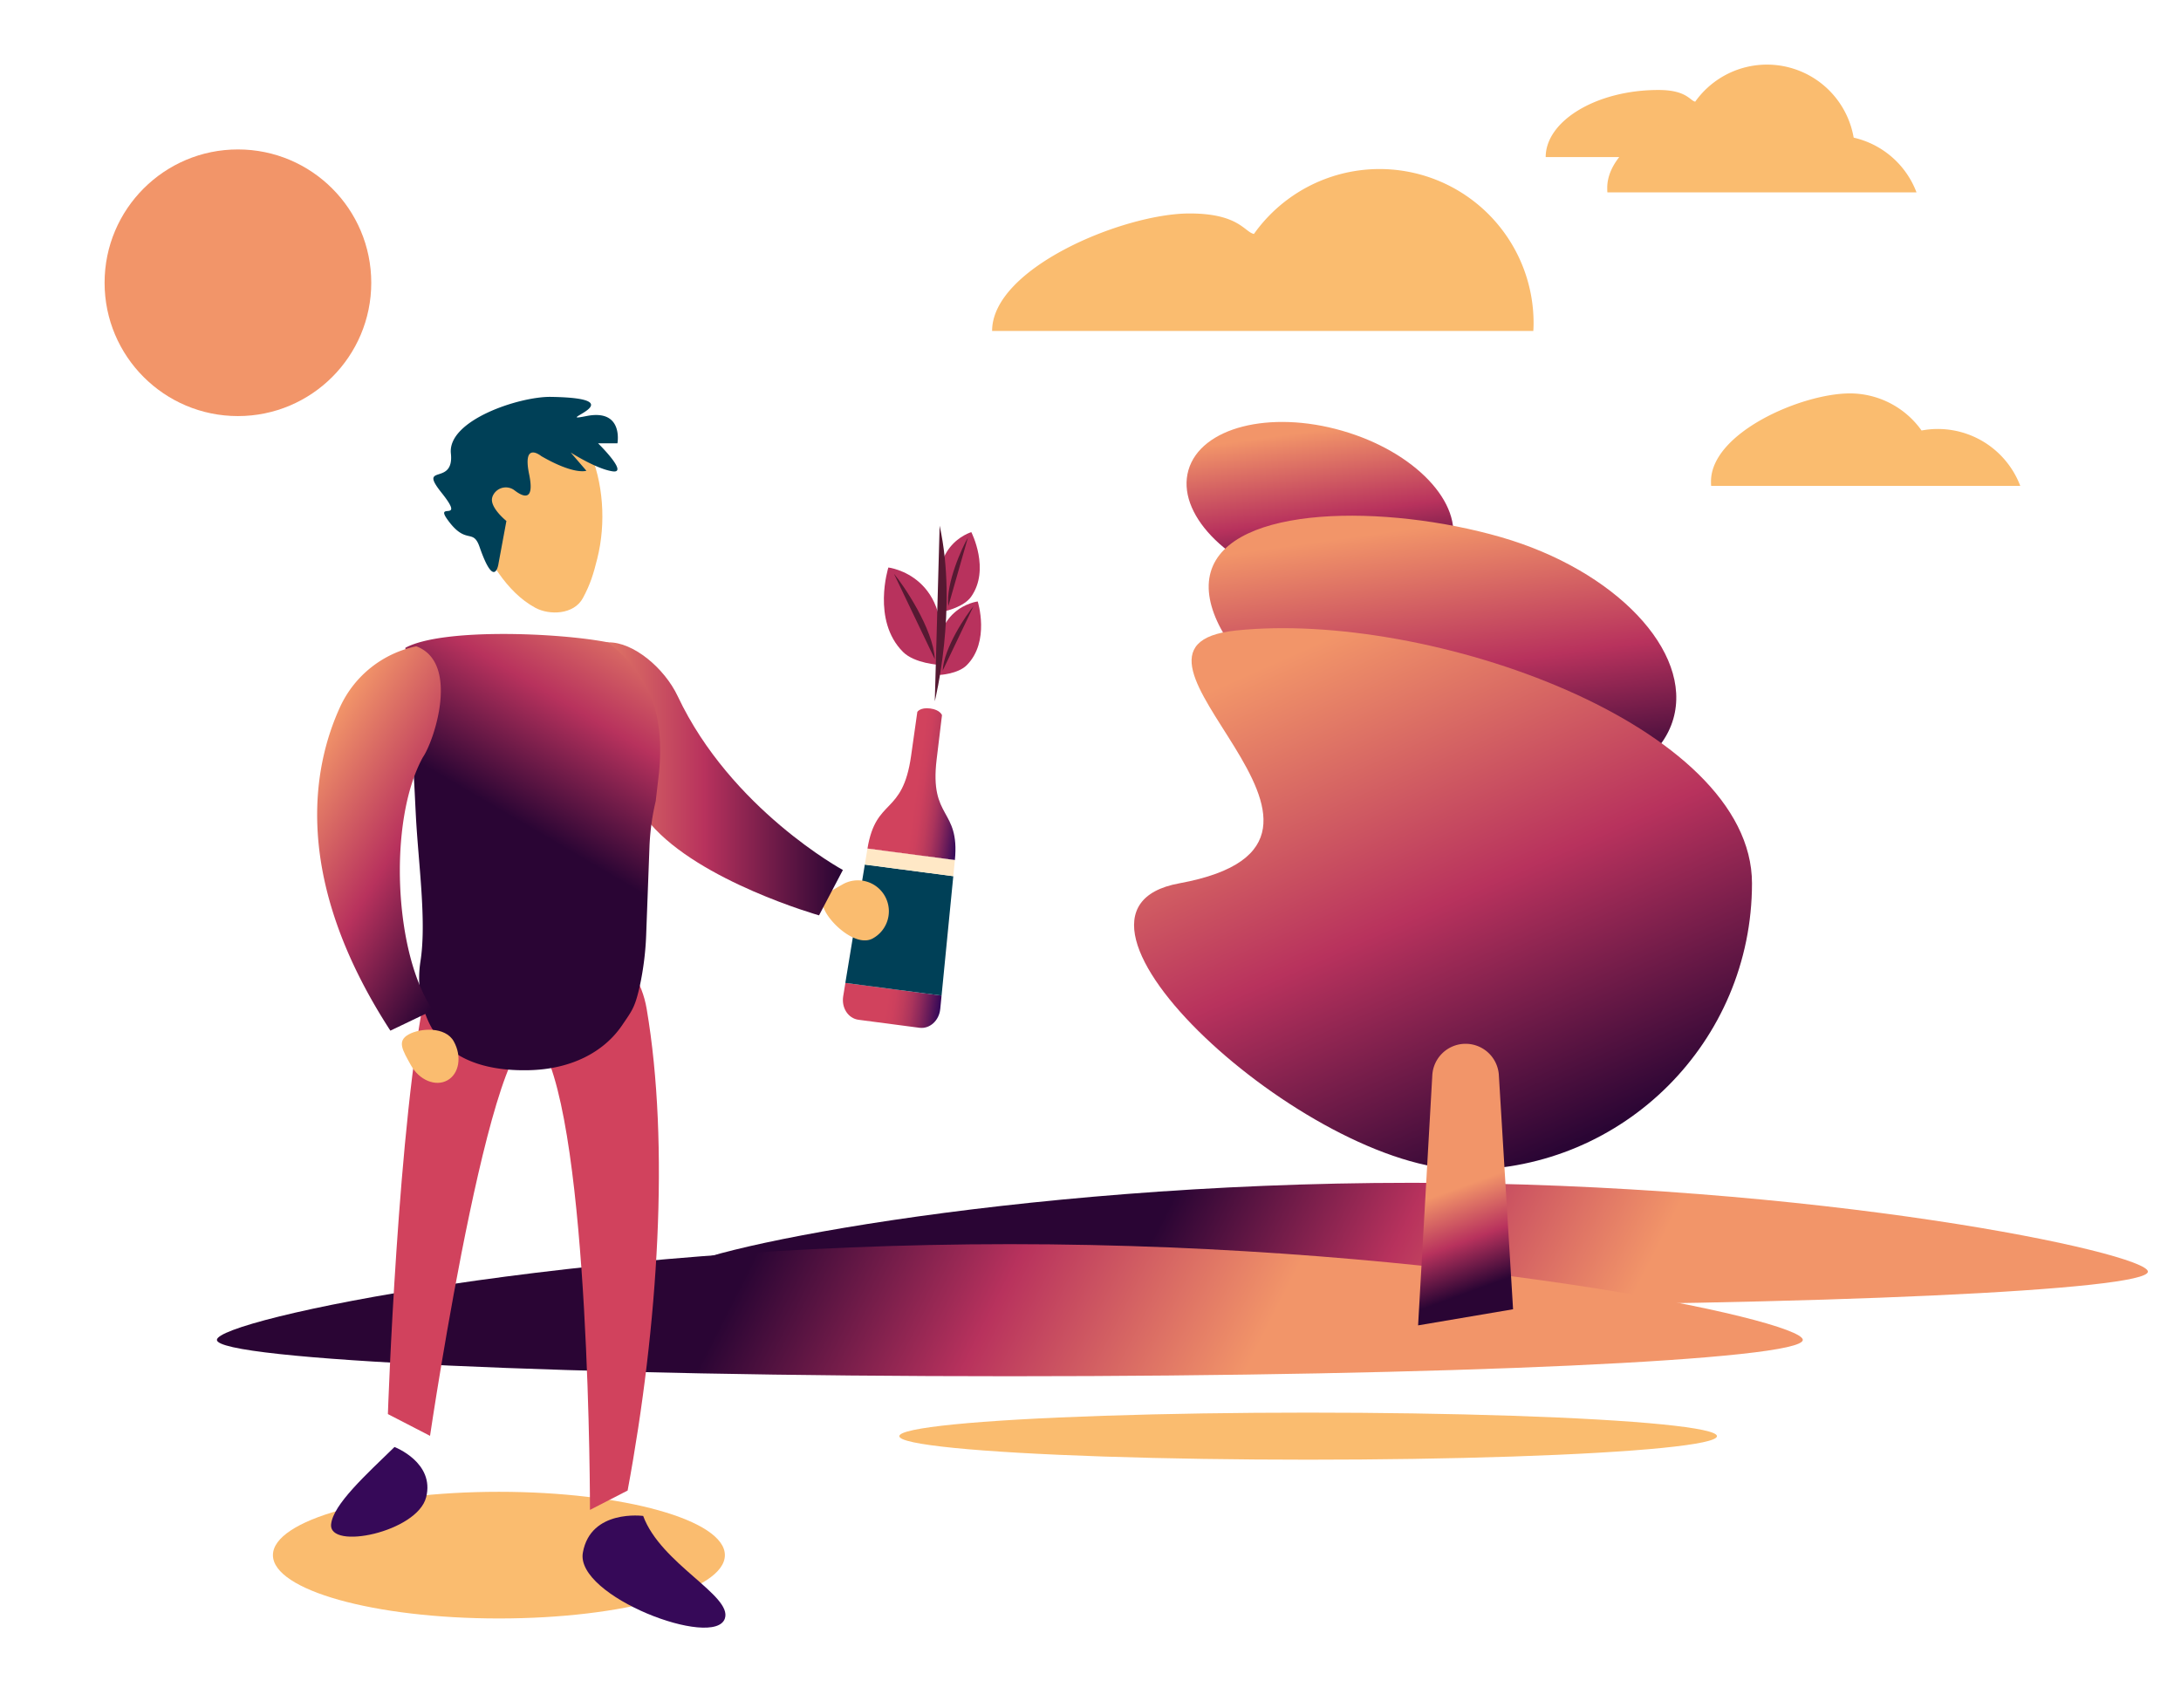 <svg id="Livello_1" data-name="Livello 1" xmlns="http://www.w3.org/2000/svg" xmlns:xlink="http://www.w3.org/1999/xlink" viewBox="0 0 1469.72 1151.27"><defs><style>.cls-1{fill:url(#GRADIENTE_SOMMELIER_ACADEMY);}.cls-2{fill:url(#GRADIENTE_SOMMELIER_ACADEMY-2);}.cls-3{fill:url(#GRADIENTE_SOMMELIER_ACADEMY-3);}.cls-4{fill:url(#GRADIENTE_SOMMELIER_ACADEMY-4);}.cls-5{fill:#fabc6f;}.cls-6{fill:url(#GRADIENTE_SOMMELIER_ACADEMY-5);}.cls-7{fill:url(#GRADIENTE_SOMMELIER_ACADEMY-6);}.cls-8{fill:#f29569;}.cls-9{fill:url(#Sfumatura_senza_nome_38);}.cls-10{fill:#004057;}.cls-11{fill:#ffe8c6;}.cls-12{fill:url(#Sfumatura_senza_nome_25);}.cls-13{fill:url(#Sfumatura_senza_nome_38-2);}.cls-14{fill:url(#Sfumatura_senza_nome_25-2);}.cls-15{fill:#360958;}.cls-16{fill:#d1425d;}.cls-17{fill:url(#GRADIENTE_SOMMELIER_ACADEMY-7);}.cls-18{fill:url(#GRADIENTE_SOMMELIER_ACADEMY-8);}.cls-19{fill:url(#GRADIENTE_SOMMELIER_ACADEMY-9);}.cls-20{fill:#b8325d;}.cls-21{fill:#561932;}</style><linearGradient id="GRADIENTE_SOMMELIER_ACADEMY" x1="833.62" y1="215.49" x2="880" y2="319.86" gradientTransform="translate(1152.54 -512.4) rotate(90)" gradientUnits="userSpaceOnUse"><stop offset="0" stop-color="#f29569"/><stop offset="0.51" stop-color="#b8325d"/><stop offset="0.99" stop-color="#2a0534"/></linearGradient><linearGradient id="GRADIENTE_SOMMELIER_ACADEMY-2" x1="927.26" y1="255.22" x2="1004.51" y2="429.04" gradientTransform="translate(140.96 -147.02) rotate(16.07)" xlink:href="#GRADIENTE_SOMMELIER_ACADEMY"/><linearGradient id="GRADIENTE_SOMMELIER_ACADEMY-3" x1="894.64" y1="430.36" x2="1049.71" y2="779.27" gradientTransform="matrix(1, 0, 0, 1, 0, 0)" xlink:href="#GRADIENTE_SOMMELIER_ACADEMY"/><linearGradient id="GRADIENTE_SOMMELIER_ACADEMY-4" x1="1077.01" y1="920.22" x2="800.47" y2="780.28" gradientTransform="matrix(1, 0, 0, 1, 0, 0)" xlink:href="#GRADIENTE_SOMMELIER_ACADEMY"/><linearGradient id="GRADIENTE_SOMMELIER_ACADEMY-5" x1="815.67" y1="971.1" x2="517.63" y2="820.28" gradientTransform="matrix(1, 0, 0, 1, 0, 0)" xlink:href="#GRADIENTE_SOMMELIER_ACADEMY"/><linearGradient id="GRADIENTE_SOMMELIER_ACADEMY-6" x1="980.57" y1="801.29" x2="1004.26" y2="866.42" gradientTransform="matrix(1, 0, 0, 1, 0, 0)" xlink:href="#GRADIENTE_SOMMELIER_ACADEMY"/><linearGradient id="Sfumatura_senza_nome_38" x1="574.44" y1="679.72" x2="640.46" y2="679.72" gradientTransform="translate(93.31 -79.19) rotate(7.98)" gradientUnits="userSpaceOnUse"><stop offset="0" stop-color="#d1425d"/><stop offset="0.45" stop-color="#d1425d"/><stop offset="0.53" stop-color="#cd405d"/><stop offset="0.62" stop-color="#bf3c5c"/><stop offset="0.71" stop-color="#aa345c"/><stop offset="0.8" stop-color="#8b285b"/><stop offset="0.89" stop-color="#641a59"/><stop offset="0.99" stop-color="#360958"/></linearGradient><linearGradient id="Sfumatura_senza_nome_25" x1="466.88" y1="-302.74" x2="526.3" y2="-302.74" gradientTransform="matrix(0.99, 0.13, -0.15, 1.14, 76.5, 855.07)" gradientUnits="userSpaceOnUse"><stop offset="0" stop-color="#ffe8c6"/><stop offset="0.5" stop-color="#f9c295"/><stop offset="1" stop-color="#ffe8c6"/></linearGradient><linearGradient id="Sfumatura_senza_nome_38-2" x1="576.86" y1="526.9" x2="636.28" y2="526.9" xlink:href="#Sfumatura_senza_nome_38"/><linearGradient id="Sfumatura_senza_nome_25-2" x1="526.3" y1="-302.74" x2="466.88" y2="-302.74" xlink:href="#Sfumatura_senza_nome_25"/><linearGradient id="GRADIENTE_SOMMELIER_ACADEMY-7" x1="377.19" y1="524.9" x2="567.98" y2="524.9" gradientTransform="matrix(1, 0, 0, 1, 0, 0)" xlink:href="#GRADIENTE_SOMMELIER_ACADEMY"/><linearGradient id="GRADIENTE_SOMMELIER_ACADEMY-8" x1="440.27" y1="403.9" x2="350.88" y2="556.33" gradientTransform="matrix(1, 0, 0, 1, 0, 0)" xlink:href="#GRADIENTE_SOMMELIER_ACADEMY"/><linearGradient id="GRADIENTE_SOMMELIER_ACADEMY-9" x1="194.96" y1="596.61" x2="356.41" y2="596.61" gradientTransform="translate(349.48 -88.92) rotate(31.78)" xlink:href="#GRADIENTE_SOMMELIER_ACADEMY"/></defs><title>Treedom</title><ellipse class="cls-1" cx="889.49" cy="342.35" rx="54.17" ry="92.24" transform="translate(314.3 1102.32) rotate(-73.93)"/><path class="cls-2" d="M1127.6,484.49c13.08-45.41-39-100.27-116.29-122.53s-182.37-21.88-195.45,23.53S886.64,504.1,964,526.37,1114.52,529.89,1127.6,484.49Z"/><path class="cls-3" d="M1180.62,595.31c0-106.59-217.5-184.09-347.81-170.39-106,11.14,116.71,142-38.17,170.39-104.84,19.18,86.41,193,193,193S1180.62,701.89,1180.62,595.31Z"/><path class="cls-4" d="M1447.42,857c0-12.57-222-59.87-495.81-59.87S455.8,844.43,455.8,857s222,22.76,495.81,22.76S1447.42,869.57,1447.42,857Z"/><ellipse class="cls-5" cx="336.2" cy="1048.06" rx="152.28" ry="42.68"/><path class="cls-6" d="M1214.87,903c0-13.54-239.24-64.52-534.35-64.52s-534.36,51-534.36,64.52S385.4,927.5,680.52,927.5,1214.87,916.51,1214.87,903Z"/><ellipse class="cls-5" cx="881.52" cy="967.88" rx="275.5" ry="15.86"/><path class="cls-7" d="M987.63,703.45h0a22.47,22.47,0,0,0-22.43,21.1l-9.58,168.67,64-10.86-9.58-157.81A22.47,22.47,0,0,0,987.63,703.45Z"/><circle class="cls-8" cx="160.33" cy="190.56" r="89.85"/><path class="cls-5" d="M1250,102.86c0,1,0,2.06-.1,3H1041.6c0-24.24,34-45.22,76-45.22,19,0,21.17,7.2,24.76,7.88A59.29,59.29,0,0,1,1250,102.86Z"/><path class="cls-5" d="M1083.08,126.6c0,1,0,2.05.11,3.05h208.3A59.34,59.34,0,0,0,1225,92.31a59.25,59.25,0,0,0-48.37-25C1143.89,67.34,1083.08,93.85,1083.08,126.6Z"/><path class="cls-5" d="M1153,324.47c0,1,0,2.06.11,3h208.3a59.41,59.41,0,0,0-66.52-37.34,59.28,59.28,0,0,0-48.37-25C1213.81,265.21,1153,291.73,1153,324.47Z"/><path class="cls-5" d="M1033.44,217.69c0,1.8-.06,3.6-.18,5.34H668.56c0-42.45,88.64-79.17,133.08-79.17,33.25,0,37.07,12.6,43.36,13.8a103.79,103.79,0,0,1,188.44,60Z"/><path class="cls-9" d="M634.51,670.94l-.89,9c-.77,7.88-7.08,13.63-14.08,12.71l-41-5.39c-7-.92-11.61-8.09-10.32-15.91l1.47-8.94Z"/><polygon class="cls-10" points="642.4 590.5 634.5 670.94 569.65 662.43 582.78 582.67 642.4 590.5"/><polygon class="cls-11" points="643.46 579.71 642.4 590.5 582.78 582.67 584.54 571.98 643.46 579.71"/><polygon class="cls-12" points="643.47 579.62 643.46 579.71 584.54 571.98 584.56 571.89 643.47 579.62"/><path class="cls-13" d="M643.47,579.62l-58.91-7.73c5.76-34.81,23.63-21.79,29.39-62.41l4.21-29.7s1.87-3.2,8.76-2.3c6.64.88,7.86,4.48,7.86,4.48l-3.6,29.78C626.26,552.47,646.88,544.5,643.47,579.62Z"/><polygon class="cls-14" points="643.47 579.62 643.46 579.71 584.54 571.98 584.56 571.89 643.47 579.62"/><path class="cls-5" d="M360.8,409.64c-10-5.4-18.05-13.83-24.58-23.1-8.88-12.6-17.7-27-21-42.07-2.36-10.87-.58-22.55,3.65-32.84,4.07-9.88,12.33-17.5,21.37-23.2,10.31-6.5,23.49-10.89,34.58-5.82,8.85,4,17.76,11.05,21.79,19.89,10.08,22.12,11.89,50.06,5.87,74-2.57,10.28-4.63,17.19-9.65,26.5C386.76,414.34,370.22,414.73,360.8,409.64Z"/><path class="cls-5" d="M588.27,632.37a20.86,20.86,0,1,0-20.75-36.19c-10,5.73-16.66,8.89-10.93,18.88S578.28,638.1,588.27,632.37Z"/><path class="cls-15" d="M488.48,1090.74c5.14-15.46-43.19-36.79-55.06-69.09,0,0-35.43-4.76-40.65,24.74S481.58,1111.51,488.48,1090.74Z"/><path class="cls-15" d="M223.13,1027.18c1.4-13.24,23.39-33.22,42.72-52,0,0,27.3,10.42,21.31,33.89S221.25,1045,223.13,1027.18Z"/><path class="cls-16" d="M422.94,1004.53c20.65-111.15,28.42-233.17,12.81-324.77-12.31-72.25-133.11-85.94-148.36-14.85-19.27,89.84-26,288.09-26,288.09l28.4,14.67s46-312,75-262.92c33,55.9,32.78,312.82,32.78,312.82Z"/><path class="cls-17" d="M551.93,616.89S471.51,594.11,438.2,555.1s-61-118.44-61-118.44c4.67-.61,21.48-3.53,32.72-3.74,16.82-.32,37.86,17.35,46.8,36.32C492.58,545.36,568,586.32,568,586.32Z"/><path class="cls-18" d="M273.16,436.55l4.09,66.76c1.83,19,2,27.34,3,46.52,1.67,31.95,7.31,71,3.1,98a72.08,72.08,0,0,0,4,37.41c10.63,27.3,37.44,36.77,69.25,36,27.84-.65,50.09-11.85,62.58-30.22C426,681,427.81,679,431,665.16a199.51,199.51,0,0,0,4.51-37.11l2.15-57.27a159.77,159.77,0,0,1,4.22-30.93L444.05,521c4.5-45-10.44-67.54-29.39-83.94l-4.75-4.11c-32.92-6.54-111.71-9.85-136.75,3.63"/><path class="cls-19" d="M291.82,680.82,263.06,694.6c-66.49-102.48-52.55-177.44-33.9-218.12a72.78,72.78,0,0,1,51.38-40.91h0c29.33,10.94,12.29,63.32,4.4,74.83h0C261.14,553.66,265.8,643.79,291.82,680.82Z"/><path class="cls-5" d="M305.77,701.8c5.61,10.06,3.7,21.82-4.27,26.27s-19-.11-24.59-10.17-9.59-16.26-1.62-20.71S300.15,691.74,305.77,701.8Z"/><path class="cls-10" d="M331.84,334.77a9.63,9.63,0,0,1,14.94-4.27c7.39,5.67,13.26,5.89,9.79-10.88-4.72-22.84,8.22-12.21,8.22-12.21,22.41,12.94,30.36,9.84,30.36,9.84l-10.6-12.31s17.29,11.13,28.31,12.71-9.84-18.9-9.84-18.9h13.06s4.31-23.41-20.93-18.35,35.5-12-23.93-12.93c-21.1-.33-69.74,15.7-67.38,38.14s-22.46,6.2-6.3,26.45c16.65,20.87-4.89,5.71,4,18.12,12.64,17.63,17.11,5.41,21.63,18.43C333.6,398.66,336,379.42,336,379.42l5.25-28.31s-11.81-9.45-9.45-16.14C331.79,334.9,331.82,334.83,331.84,334.77Z"/><path class="cls-20" d="M608.52,439.36c-21.2-21.19-9.87-56.9-9.87-56.9s44.7,5.23,34.25,65.61C632.9,448.07,616.33,447.17,608.52,439.36Z"/><path class="cls-21" d="M602.41,386.67c6.25,7.41,26.54,37.08,27.52,57.56"/><path class="cls-20" d="M651.41,448.35c16-16,7.45-43,7.45-43s-33.75,4-25.86,49.52C633,454.92,645.51,454.24,651.41,448.35Z"/><path class="cls-21" d="M656,408.57c-4.71,5.6-20,28-20.77,43.46"/><path class="cls-20" d="M654.37,402.22c13.11-18.44.18-43.59.18-43.59s-32.61,9.52-17.23,53.14C637.32,411.77,649.54,409,654.37,402.22Z"/><path class="cls-21" d="M652.28,362.23c-3.71,6.31-15.08,30.94-13.23,46.31"/><path class="cls-21" d="M629.93,472.62s15.57-62.55,3.27-118.34"/></svg>
